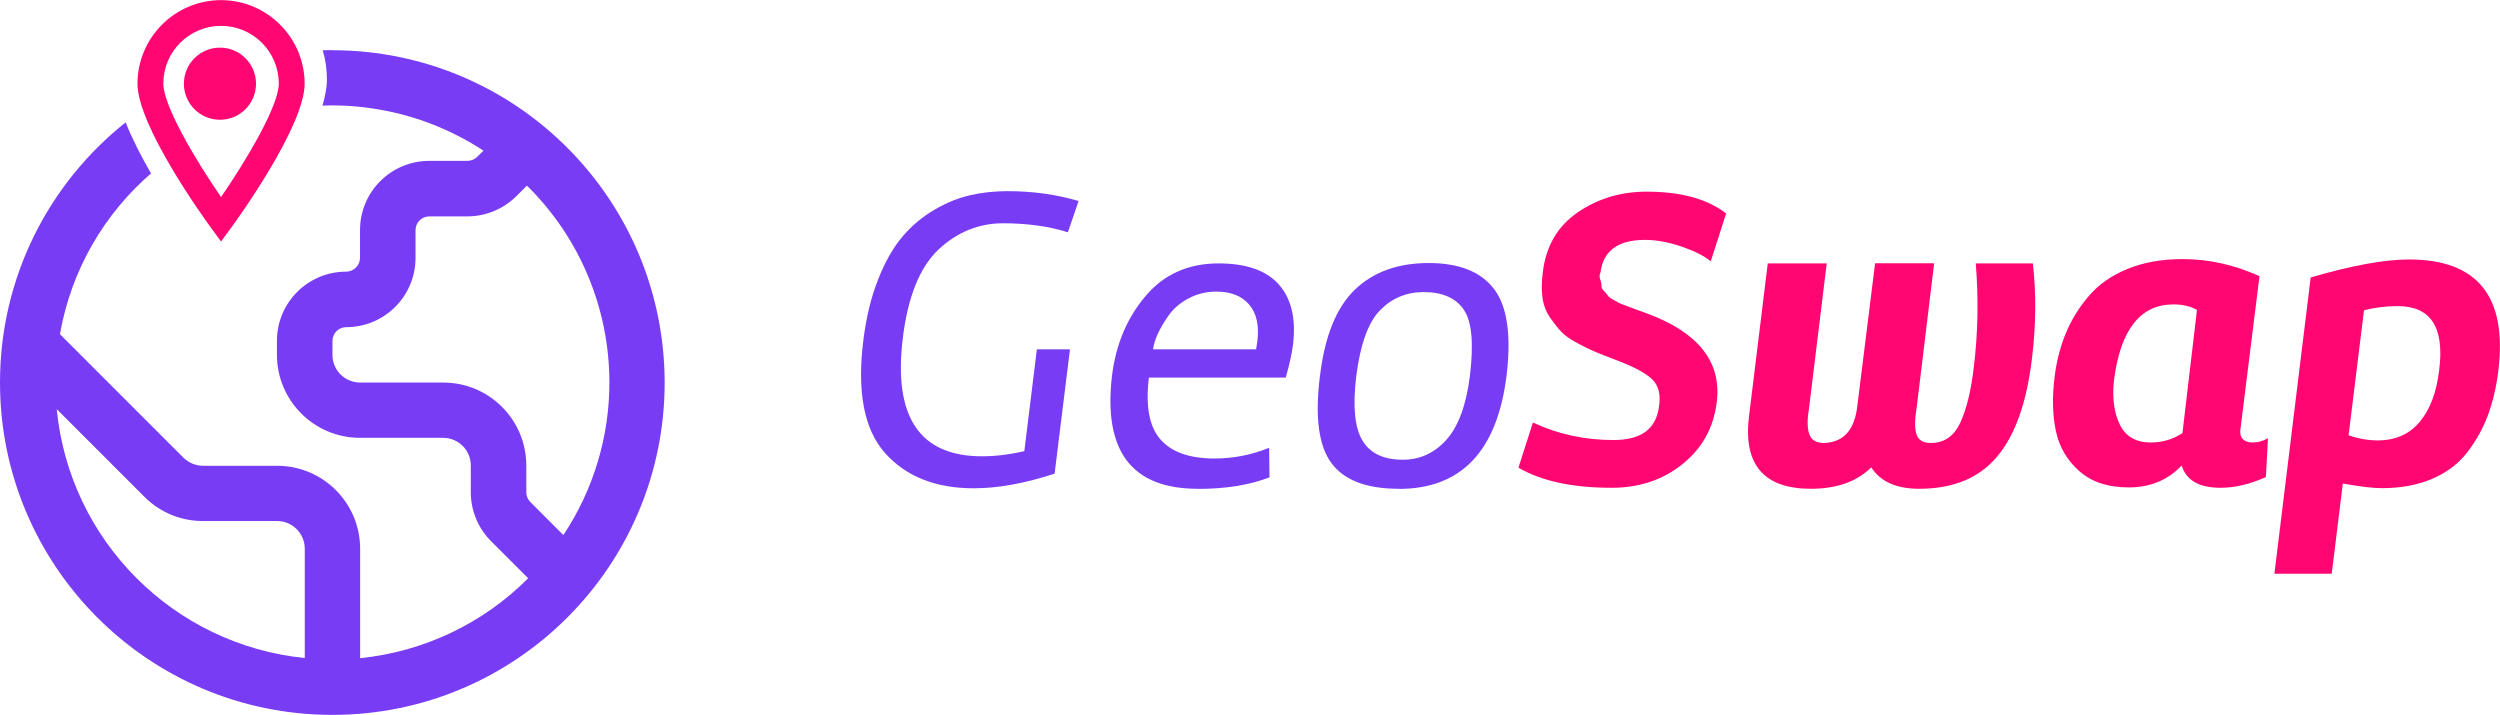 <?xml version="1.0" encoding="UTF-8"?>
<svg id="Layer_2" data-name="Layer 2" xmlns="http://www.w3.org/2000/svg" viewBox="0 0 203.11 58.08">
  <defs>
    <style>
      .cls-1 {
        fill: #ff0673;
      }

      .cls-1, .cls-2 {
        stroke-width: 0px;
      }

      .cls-2 {
        fill: #793cf5;
      }
    </style>
  </defs>
  <g id="Layer_4" data-name="Layer 4">
    <g>
      <g>
        <path class="cls-2" d="M70.15,27.58c.23-1.83.63-3.46,1.2-4.9.57-1.44,1.23-2.59,1.98-3.47s1.61-1.6,2.59-2.17c.97-.57,1.94-.96,2.9-1.18.96-.22,1.97-.33,3.04-.33,2.05,0,3.97.27,5.77.8l-.87,2.54c-1.56-.49-3.33-.73-5.28-.73s-3.74.72-5.25,2.15c-1.51,1.44-2.47,3.82-2.88,7.16-.79,6.42,1.36,9.62,6.43,9.62,1.11,0,2.26-.14,3.44-.42l1.02-8.27h2.69l-1.25,10.1c-2.41.79-4.6,1.19-6.57,1.19-3.1,0-5.51-.96-7.21-2.87-1.7-1.91-2.29-4.99-1.75-9.22Z"/>
        <path class="cls-2" d="M97.3,39.71c-5.37,0-7.69-3.08-6.95-9.24.32-2.52,1.23-4.67,2.73-6.43,1.49-1.76,3.47-2.64,5.92-2.64,2.27,0,3.91.58,4.92,1.74,1.01,1.16,1.38,2.78,1.13,4.86-.09.72-.29,1.61-.59,2.68h-11.12c-.28,2.32.03,3.99.94,5.02.9,1.03,2.36,1.55,4.38,1.55,1.55,0,3.03-.29,4.45-.87l.03,2.4c-1.62.63-3.57.94-5.84.94ZM98.83,23.69c-.83,0-1.59.19-2.28.56s-1.22.83-1.6,1.37-.68,1.05-.89,1.51c-.21.46-.34.88-.38,1.25h8.37l.1-.63c.16-1.3-.06-2.3-.66-3-.6-.71-1.49-1.06-2.68-1.06Z"/>
        <path class="cls-2" d="M113.63,39.71c-2.62,0-4.44-.7-5.47-2.1-1.03-1.4-1.34-3.76-.92-7.07.39-3.24,1.34-5.58,2.85-7.02,1.51-1.44,3.5-2.15,5.98-2.15s4.25.71,5.32,2.12c1.07,1.41,1.4,3.75,1.01,7.02-.76,6.14-3.68,9.21-8.75,9.21ZM115.68,23.73c-1.41,0-2.6.49-3.56,1.48-.96.98-1.6,2.76-1.93,5.33-.3,2.46-.13,4.2.5,5.25s1.73,1.56,3.28,1.56c1.39,0,2.57-.54,3.54-1.62.97-1.08,1.61-2.81,1.91-5.19.32-2.62.16-4.41-.49-5.37-.65-.96-1.74-1.44-3.27-1.44Z"/>
        <path class="cls-1" d="M123.36,38.01l1.18-3.68c2.04.95,4.21,1.42,6.53,1.42s3.48-.92,3.72-2.75c.14-.95-.04-1.67-.54-2.16-.5-.49-1.37-.97-2.62-1.46-.82-.32-1.42-.56-1.8-.7-.38-.15-.89-.39-1.54-.73-.65-.34-1.12-.66-1.42-.97-.3-.31-.61-.71-.94-1.18-.32-.47-.53-1.01-.61-1.61-.08-.6-.08-1.29.02-2.05.25-2.13,1.2-3.76,2.83-4.88,1.63-1.12,3.5-1.69,5.61-1.69,2.78,0,4.93.59,6.46,1.77l-1.25,3.89c-.53-.44-1.33-.84-2.38-1.2-1.05-.36-2.04-.54-2.97-.54-2.18,0-3.38.88-3.61,2.64-.09.19-.1.38-.02.59.08.21.11.38.1.51-.01.13.06.27.21.42.15.15.25.27.31.37.06.09.19.2.4.31.21.12.36.2.47.26.1.06.29.14.55.23.26.1.46.17.59.22s.33.12.6.22c.27.1.47.18.6.22,4.15,1.54,6.03,3.93,5.64,7.17-.25,2.08-1.18,3.77-2.78,5.05-1.6,1.29-3.52,1.93-5.76,1.93-3.17,0-5.7-.54-7.57-1.63Z"/>
        <path class="cls-1" d="M160.5,21.4h4.66c.28,2.5.25,5.06-.07,7.68-.42,3.59-1.36,6.26-2.83,8.01-1.47,1.75-3.58,2.62-6.34,2.62-1.85,0-3.15-.58-3.89-1.74-1.18,1.16-2.81,1.74-4.9,1.74-3.82,0-5.5-1.95-5.04-5.84l1.53-12.47h4.79l-1.43,11.71c-.16.93-.16,1.64,0,2.13.16.5.56.75,1.2.75,1.58-.05,2.48-1.03,2.71-2.96l1.45-11.64h4.8l-1.42,11.71c-.16.93-.17,1.64-.03,2.14.14.5.54.75,1.19.75,1.07,0,1.87-.55,2.38-1.65.51-1.1.87-2.58,1.09-4.43.35-2.8.4-5.64.17-8.51Z"/>
        <path class="cls-1" d="M177.24,37.83c-1.13,1.18-2.56,1.77-4.27,1.77s-3.01-.43-4.01-1.3-1.65-1.96-1.93-3.27c-.28-1.31-.31-2.8-.1-4.46.16-1.27.47-2.45.92-3.53.45-1.08,1.07-2.08,1.86-3s1.83-1.66,3.13-2.19c1.3-.53,2.79-.8,4.48-.8,2.13,0,4.22.46,6.25,1.39l-1.56,12.54c-.02.33.06.57.24.73.18.16.44.24.76.24.44,0,.86-.12,1.25-.35l-.17,3.16c-1.3.58-2.53.87-3.68.87-1.74,0-2.79-.6-3.16-1.81ZM177.31,35.19l1.18-10.01c-.53-.3-1.17-.45-1.91-.45-2.69,0-4.3,2.05-4.83,6.15-.16,1.44,0,2.64.47,3.61.47.97,1.31,1.46,2.52,1.46.93,0,1.78-.25,2.57-.76Z"/>
        <path class="cls-1" d="M184.78,46.62l2.95-24.08c3.33-.97,5.99-1.46,7.99-1.46,5.56,0,7.98,3,7.26,9-.16,1.34-.45,2.56-.85,3.65-.41,1.09-.97,2.1-1.68,3.02-.72.93-1.67,1.65-2.85,2.15-1.18.51-2.55.76-4.1.76-.74,0-1.8-.13-3.16-.38l-.9,7.33h-4.66ZM192.06,25.21l-1.25,10.15c.78.28,1.57.42,2.36.42,1.44,0,2.58-.5,3.42-1.51.85-1.01,1.37-2.42,1.58-4.22.44-3.45-.68-5.18-3.37-5.18-.95,0-1.87.11-2.74.34Z"/>
      </g>
      <path class="cls-2" d="M27,4.07c-.26,0-.52,0-.78.01.23.76.34,1.57.34,2.4,0,.62-.14,1.33-.36,2.1,1.53-.06,3.1.05,4.67.33,2.99.52,5.86,1.66,8.41,3.33l-.51.5c-.21.21-.5.33-.8.33h-3.1c-3.11,0-5.62,2.52-5.62,5.62v2.25c0,.62-.51,1.13-1.13,1.13-3.11,0-5.62,2.52-5.62,5.62v1.13c0,3.73,3.02,6.75,6.75,6.75h6.75c1.24,0,2.25,1,2.25,2.25v2.17c0,1.49.59,2.92,1.65,3.98l3.01,3.01c-3.67,3.68-8.49,5.97-13.65,6.49v-8.88c0-3.73-3.02-6.75-6.75-6.75h-6.01c-.6,0-1.17-.24-1.6-.66l-10.03-10.03c.93-5.28,3.64-9.81,7.4-13.06-.78-1.36-1.53-2.8-2.06-4.15C3.99,14.88,0,22.51,0,31.08c0,14.91,12.09,27,27,27s27-12.09,27-27c-.02-14.91-12.1-26.99-27-27ZM24.75,53.46c-10.67-1.09-19.1-9.54-20.14-20.22l7.11,7.11c1.26,1.27,2.98,1.99,4.78,1.98h6.01c1.24,0,2.25,1,2.25,2.25v8.88ZM45.77,43.47l-2.68-2.68c-.21-.21-.33-.5-.33-.79v-2.17c0-3.73-3.02-6.75-6.75-6.75h-6.75c-1.25,0-2.25-1.01-2.25-2.25v-1.13c0-.62.5-1.12,1.12-1.12,3.11,0,5.63-2.52,5.63-5.63v-2.25c0-.62.5-1.12,1.12-1.12h3.1c1.49,0,2.92-.6,3.98-1.65l.85-.85c4.29,4.22,6.7,9.98,6.7,16,0,4.41-1.3,8.72-3.74,12.39Z"/>
      <g>
        <path class="cls-1" d="M17.96,19.62l-.85-1.16c-.61-.83-5.94-8.25-5.94-11.66,0-3.74,3.05-6.79,6.79-6.79s6.79,3.05,6.79,6.79c0,3.41-5.33,10.83-5.94,11.66l-.85,1.16ZM17.96,2.1c-2.59,0-4.69,2.1-4.69,4.69,0,1.8,2.6,6.19,4.69,9.22,2.09-3.04,4.69-7.42,4.69-9.22,0-2.59-2.1-4.69-4.69-4.69Z"/>
        <circle class="cls-1" cx="17.87" cy="6.8" r="2.93"/>
      </g>
    </g>
  </g>
</svg>